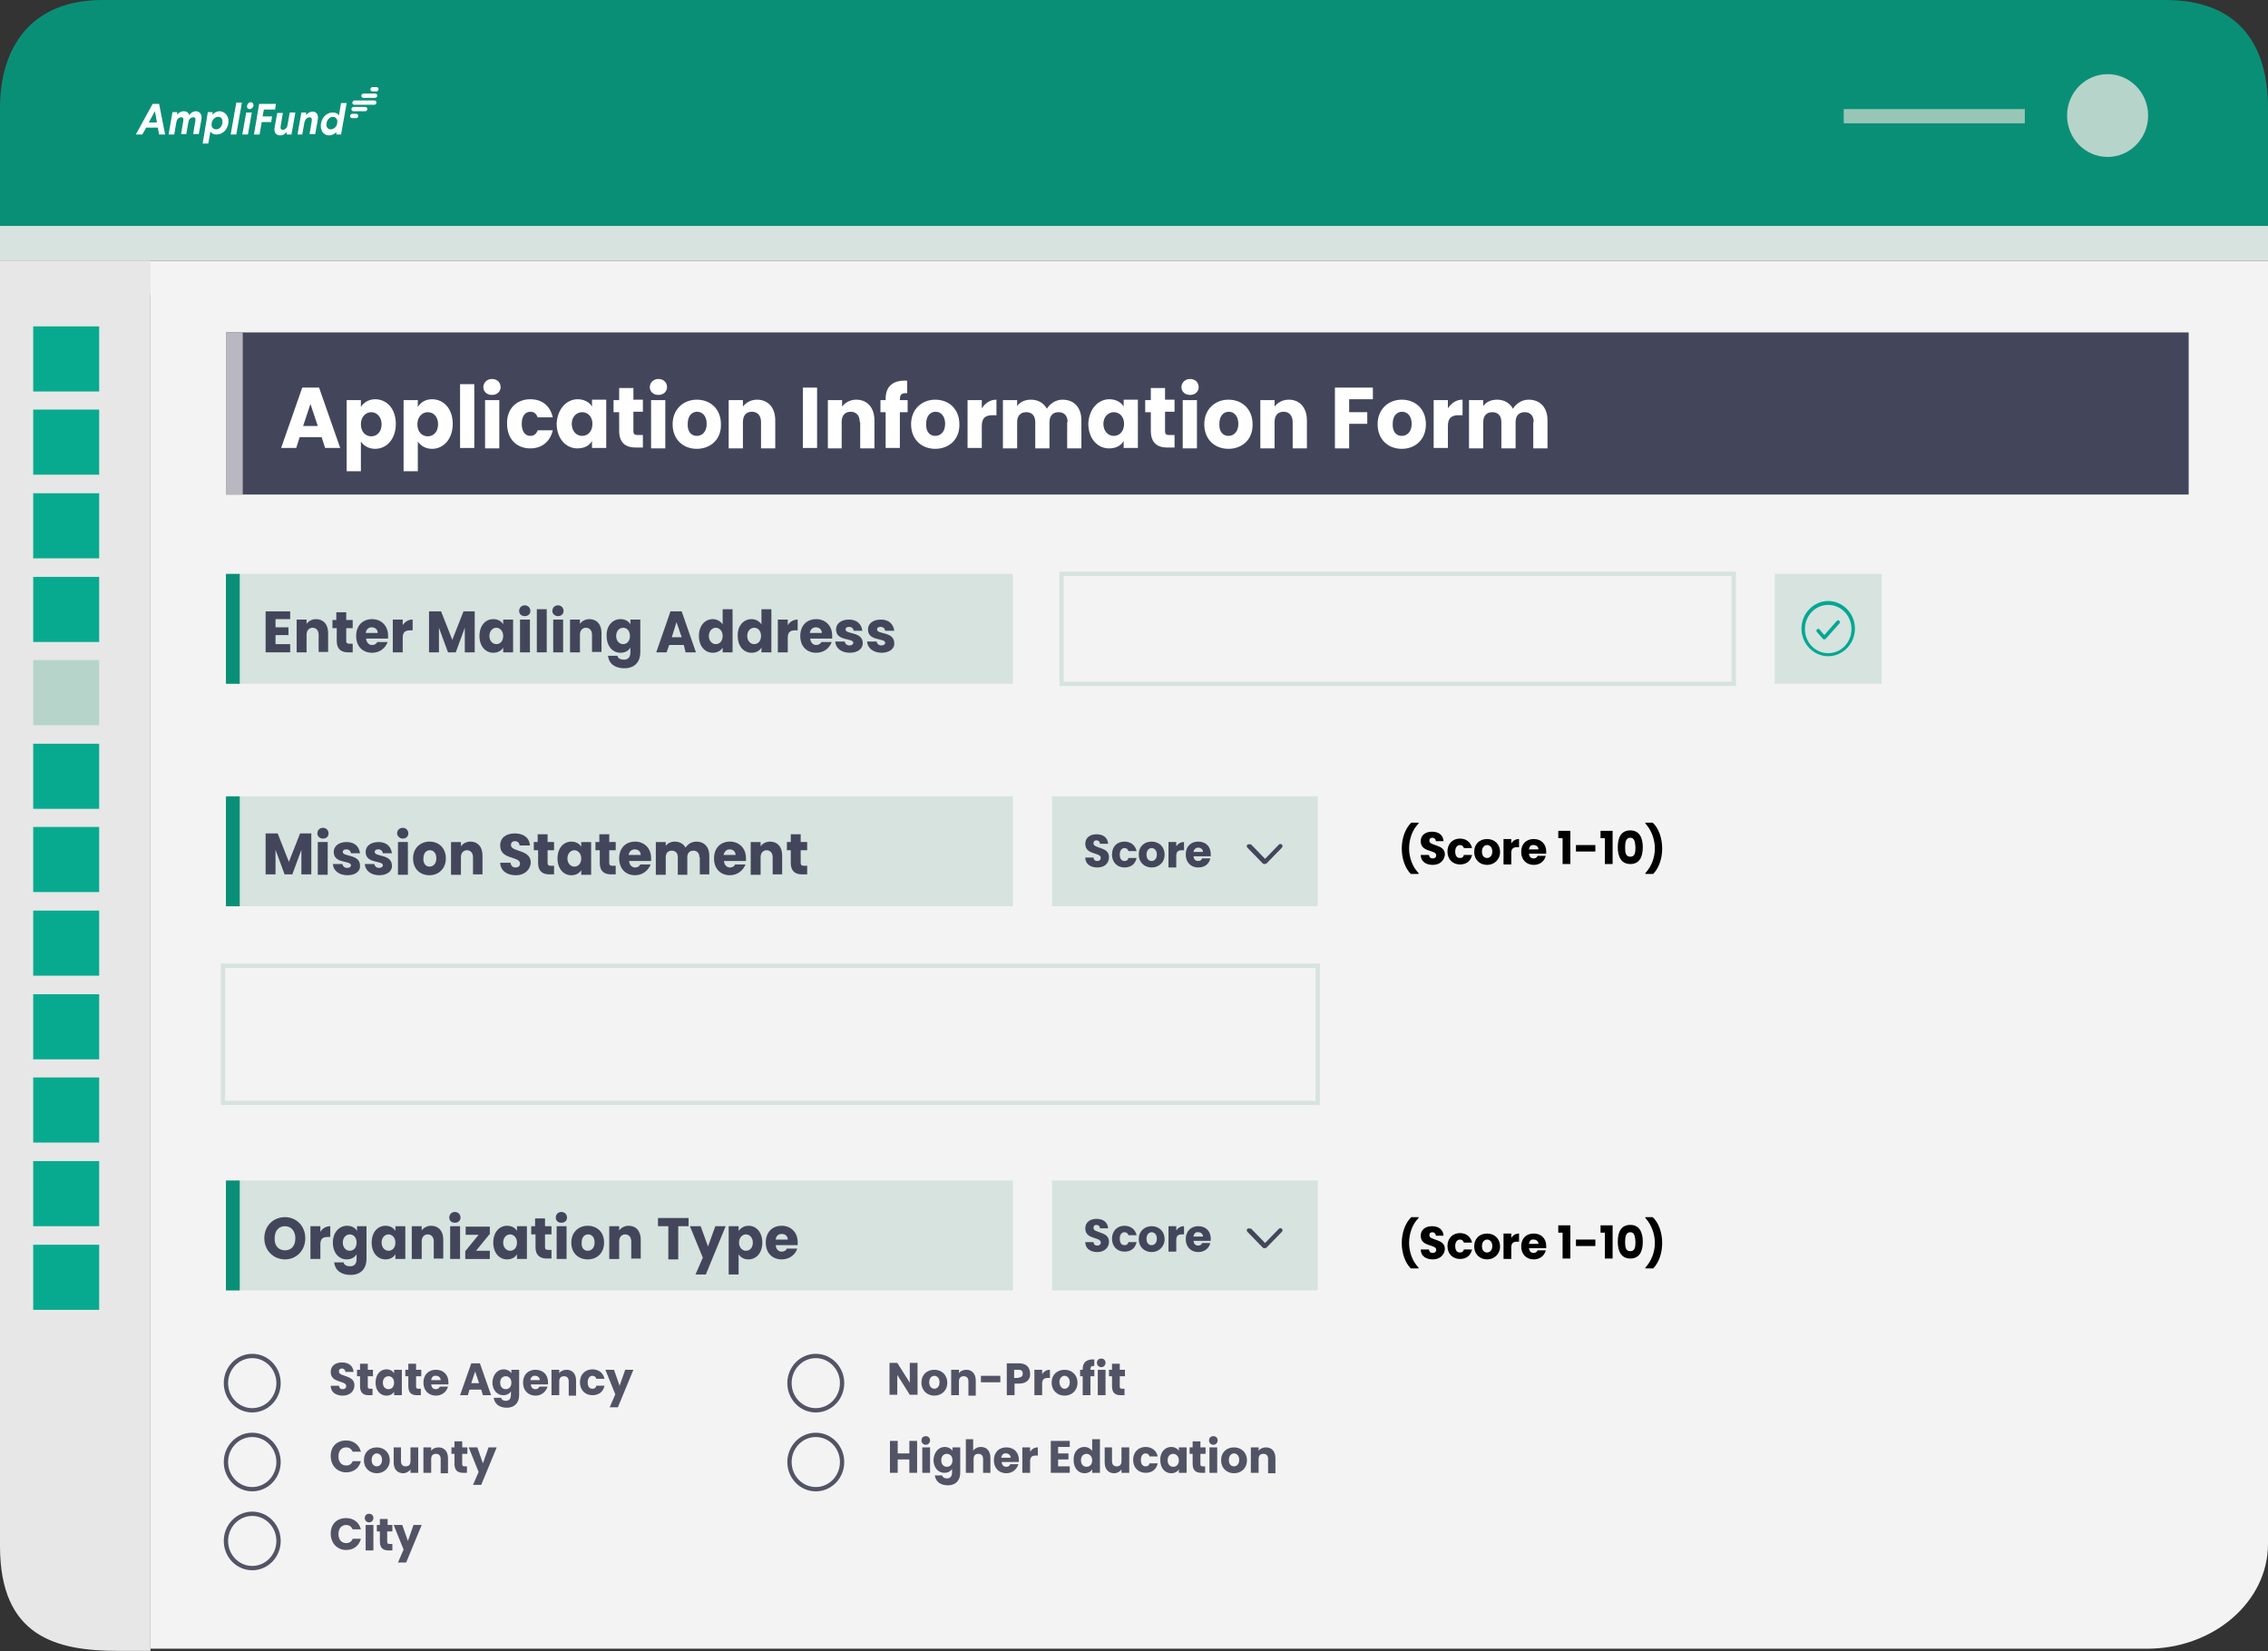 <?xml version="1.0" encoding="utf-8"?>
<!-- Generator: Adobe Illustrator 27.6.1, SVG Export Plug-In . SVG Version: 6.00 Build 0)  -->
<svg version="1.1" id="Layer_2_00000160192168550017611870000008494696550413875385_"
	 xmlns="http://www.w3.org/2000/svg" xmlns:xlink="http://www.w3.org/1999/xlink" x="0px" y="0px" width="526px" height="383px"
	 viewBox="0 0 526 383" style="enable-background:new 0 0 526 383;" xml:space="preserve">
<rect x="0" y="0" width="526" height="383" fill="#333333" stroke="none"/>
<style type="text/css">
	.st0{fill:#0A8F77;}
	.st1{fill:#FFFFFF;}
	.st2{fill:#B6D4CA;}
	.st3{fill:#97C6B7;}
	.st4{fill:#D6E3DE;}
	.st5{fill:#F3F3F3;}
	.st6{fill:#E7E7E7;}
	.st7{fill:#08AA8F;}
	.st8{fill:#43465B;}
	.st9{enable-background:new    ;}
	.st10{fill:#B9B7BF;}
	.st11{fill:none;stroke:#D6E3DE;stroke-miterlimit:10;}
	.st12{fill-rule:evenodd;clip-rule:evenodd;fill:#00A793;}
	.st13{fill:#525466;}
	.st14{fill:none;stroke:#525466;stroke-miterlimit:10;}
</style>
<g id="Layer_1-2">
	<g>
		<g>
			<path class="st0" d="M526,25c0-15.2-7.3-25-23.8-25H23.8C7,0,0,11.2,0,25v27.4h526V25z"/>
			<g id="Logo_-_White">
				<g>
					<g>
						<path class="st1" d="M38.3,31.2h-1.4l-0.3-1.6h-2.7L33,31.2h-1.5l3.9-7.1h1.5L38.3,31.2z M35.7,26.2l-1.2,2.2h1.9l-0.4-2.2
							l-0.1-0.4C35.9,25.8,35.7,26.2,35.7,26.2z"/>
						<path class="st1" d="M46.7,27.8l-0.6,3.3h-1.3l0.5-3c0.1-0.6,0-0.9-0.5-0.9s-1,0.4-1.1,1.1l-0.5,2.8H42l0.5-3
							c0.1-0.6,0-0.9-0.5-0.9c-0.5,0-1,0.4-1.1,1.2l-0.5,2.8h-1.3L40,26h1.1l0,0.6c0.3-0.4,0.8-0.8,1.5-0.8s1.1,0.3,1.3,0.9
							c0.3-0.5,0.9-0.9,1.6-0.9C46.5,25.9,46.9,26.7,46.7,27.8L46.7,27.8z"/>
						<path class="st1" d="M53,28.1c0,1.6-1.1,3.1-2.8,3.1c-0.8,0-1.2-0.4-1.4-0.7l-0.5,2.8H47l1.2-7.3h1.1l0,0.6
							c0.3-0.4,0.9-0.8,1.7-0.8C52.2,25.9,53,26.9,53,28.1L53,28.1z M49.1,28.5l0,0.1c-0.2,0.9,0.4,1.4,1,1.4c0.9,0,1.5-0.8,1.5-1.8
							c0-0.7-0.4-1.1-1-1.1C50,27.1,49.3,27.6,49.1,28.5L49.1,28.5z"/>
						<path class="st1" d="M54.8,31.2h-1.3l1.3-7.4h1.3L54.8,31.2z"/>
						<path class="st1" d="M57.5,31.2h-1.3l0.9-5.1h1.3L57.5,31.2z M58.8,24.5c-0.1,0.5-0.5,0.8-0.9,0.8s-0.7-0.3-0.6-0.8
							c0.1-0.5,0.5-0.8,0.9-0.8S58.8,24.1,58.8,24.5z"/>
						<path class="st1" d="M63.8,25.4h-2.6L60.9,27h2.2l-0.2,1.3h-2.2l-0.5,2.9h-1.3l1.2-7.1H64L63.8,25.4L63.8,25.4z"/>
						<path class="st1" d="M67.6,31.2h-1.1l0-0.6c-0.3,0.4-0.8,0.8-1.5,0.8c-1.1,0-1.5-0.8-1.3-1.9l0.6-3.3h1.3l-0.5,3
							c-0.1,0.6,0,0.9,0.5,0.9s1-0.4,1.1-1.2l0.5-2.8h1.3L67.6,31.2L67.6,31.2z"/>
						<path class="st1" d="M73.7,27.8l-0.6,3.3h-1.3l0.5-3c0.1-0.6-0.1-0.9-0.5-0.9c-0.5,0-1,0.4-1.2,1.2l-0.5,2.8H69l0.9-5.1H71
							l0,0.6c0.3-0.4,0.8-0.8,1.5-0.8C73.5,25.9,73.9,26.7,73.7,27.8L73.7,27.8z"/>
						<path class="st1" d="M79.1,31.2H78l0-0.6c-0.3,0.4-0.9,0.8-1.7,0.8c-1.2,0-1.9-1-1.9-2.2c0-1.6,1.1-3.1,2.8-3.1
							c0.8,0,1.2,0.3,1.4,0.7l0.5-2.9h1.3L79.1,31.2L79.1,31.2z M75.7,28.9c0,0.7,0.4,1.1,1,1.1c0.6,0,1.4-0.5,1.5-1.4l0-0.1
							c0.2-0.9-0.4-1.4-1-1.4C76.4,27.1,75.7,27.9,75.7,28.9L75.7,28.9z"/>
					</g>
					<g>
						<path class="st1" d="M82.2,23.3h4.6c0.3,0,0.5,0.2,0.5,0.5v0c0,0.3-0.2,0.5-0.5,0.5h-4.6c-0.3,0-0.5-0.2-0.5-0.5v0
							C81.8,23.5,82,23.3,82.2,23.3z"/>
						<path class="st1" d="M87,21.7h-2.7c-0.2,0-0.5,0.2-0.5,0.5l0,0c0,0.3,0.2,0.5,0.5,0.5H87c0.2,0,0.5-0.2,0.5-0.5l0,0
							C87.5,21.9,87.3,21.7,87,21.7z"/>
						<path class="st1" d="M87.3,20.2h-0.9c-0.2,0-0.5,0.2-0.5,0.5s0.2,0.5,0.5,0.5h0.9c0.2,0,0.5-0.2,0.5-0.5S87.6,20.2,87.3,20.2z
							"/>
						<path class="st1" d="M84.7,24.8H82c-0.2,0-0.5,0.2-0.5,0.5s0.2,0.5,0.5,0.5h2.7c0.2,0,0.5-0.2,0.5-0.5S85,24.8,84.7,24.8z"/>
						<path class="st1" d="M82.6,26.4h-0.9c-0.2,0-0.5,0.2-0.5,0.5s0.2,0.5,0.5,0.5h0.9c0.2,0,0.5-0.2,0.5-0.5S82.9,26.4,82.6,26.4z
							"/>
					</g>
				</g>
			</g>
			<g>
				<ellipse class="st2" cx="488.8" cy="26.8" rx="9.4" ry="9.6"/>
				<rect x="427.6" y="25.3" class="st3" width="42" height="3.3"/>
			</g>
		</g>
		<rect y="52.4" class="st4" width="526" height="8.1"/>
		<g>
			<path class="st5" d="M0,60.5v7.7h34.9v314.2h463c15.5,0,28.1-10.9,28.1-24.3V60.5H0z"/>
			<path class="st6" d="M0,60.5v298.1c0,21,13,24.3,27.4,24.3h7.5V60.5H0z"/>
		</g>
		<g>
			<rect x="7.7" y="75.7" class="st7" width="15.3" height="15.1"/>
			<rect x="7.7" y="95" class="st7" width="15.3" height="15.1"/>
			<rect x="7.7" y="114.4" class="st7" width="15.3" height="15.1"/>
			<rect x="7.7" y="133.8" class="st7" width="15.3" height="15.1"/>
			<rect x="7.7" y="153.1" class="st2" width="15.3" height="15.1"/>
			<rect x="7.7" y="172.5" class="st7" width="15.3" height="15.1"/>
			<rect x="7.7" y="191.8" class="st7" width="15.3" height="15.1"/>
			<rect x="7.7" y="211.2" class="st7" width="15.3" height="15.1"/>
			<rect x="7.7" y="230.6" class="st7" width="15.3" height="15.1"/>
			<rect x="7.7" y="249.9" class="st7" width="15.3" height="15.1"/>
			<rect x="7.7" y="269.3" class="st7" width="15.3" height="15.1"/>
			<rect x="7.7" y="288.7" class="st7" width="15.3" height="15.1"/>
		</g>
		<g>
			<rect x="52.4" y="77.1" class="st8" width="455.2" height="37.6"/>
			<g class="st9">
				<path class="st1" d="M74.6,101.4h-5.1l-0.8,2.5h-3.5l4.9-14H74l4.9,14h-3.5L74.6,101.4z M72,93.7l-1.7,5.1h3.4L72,93.7z"/>
				<path class="st1" d="M87,92.6c2.7,0,4.8,2.2,4.8,5.7c0,3.5-2.1,5.8-4.8,5.8c-1.6,0-2.7-0.8-3.3-1.7v6.9h-3.3V92.8h3.3v1.6
					C84.3,93.4,85.5,92.6,87,92.6z M86.1,95.6c-1.2,0-2.4,1-2.4,2.8c0,1.8,1.1,2.8,2.4,2.8c1.3,0,2.4-1,2.4-2.8S87.3,95.6,86.1,95.6
					z"/>
				<path class="st1" d="M100.2,92.6c2.7,0,4.8,2.2,4.8,5.7c0,3.5-2.1,5.8-4.8,5.8c-1.6,0-2.7-0.8-3.3-1.7v6.9h-3.3V92.8h3.3v1.6
					C97.5,93.4,98.6,92.6,100.2,92.6z M99.2,95.6c-1.2,0-2.4,1-2.4,2.8c0,1.8,1.1,2.8,2.4,2.8c1.3,0,2.4-1,2.4-2.8
					S100.5,95.6,99.2,95.6z"/>
				<path class="st1" d="M106.7,89.1h3.3v14.8h-3.3V89.1z"/>
				<path class="st1" d="M112.1,89.8c0-1,0.8-1.9,2-1.9c1.2,0,2,0.8,2,1.9c0,1-0.8,1.8-2,1.8C112.9,91.6,112.1,90.8,112.1,89.8z
					 M112.5,92.8h3.3v11.2h-3.3V92.8z"/>
				<path class="st1" d="M123,92.6c2.7,0,4.6,1.5,5.2,4.2h-3.5c-0.3-0.8-0.8-1.3-1.7-1.3c-1.2,0-2,1-2,2.8s0.8,2.8,2,2.8
					c0.9,0,1.4-0.5,1.7-1.3h3.5c-0.6,2.6-2.5,4.2-5.2,4.2c-3.2,0-5.4-2.2-5.4-5.7C117.5,94.8,119.8,92.6,123,92.6z"/>
				<path class="st1" d="M134,92.6c1.6,0,2.8,0.8,3.3,1.7v-1.6h3.3v11.2h-3.3v-1.6c-0.6,1-1.7,1.7-3.4,1.7c-2.6,0-4.8-2.2-4.8-5.8
					C129.3,94.8,131.4,92.6,134,92.6z M135,95.6c-1.2,0-2.4,1-2.4,2.7s1.1,2.8,2.4,2.8c1.3,0,2.4-1,2.4-2.8
					C137.4,96.6,136.3,95.6,135,95.6z"/>
				<path class="st1" d="M143.6,95.6h-1.3v-2.8h1.3V90h3.3v2.7h2.2v2.8h-2.2v4.5c0,0.7,0.3,0.9,1,0.9h1.2v2.9h-1.7
					c-2.2,0-3.8-1-3.8-3.9V95.6z"/>
				<path class="st1" d="M150.7,89.8c0-1,0.8-1.9,2-1.9c1.2,0,2,0.8,2,1.9c0,1-0.8,1.8-2,1.8C151.5,91.6,150.7,90.8,150.7,89.8z
					 M151,92.8h3.3v11.2H151V92.8z"/>
				<path class="st1" d="M161.6,104.1c-3.2,0-5.6-2.2-5.6-5.7c0-3.5,2.5-5.7,5.6-5.7c3.2,0,5.6,2.2,5.6,5.7
					C167.3,101.9,164.8,104.1,161.6,104.1z M161.6,101.1c1.2,0,2.3-0.9,2.3-2.8c0-1.9-1.1-2.8-2.2-2.8c-1.2,0-2.2,0.9-2.2,2.8
					C159.4,100.2,160.4,101.1,161.6,101.1z"/>
				<path class="st1" d="M176.5,97.9c0-1.5-0.8-2.4-2.1-2.4c-1.3,0-2.1,0.8-2.1,2.4v6.1H169V92.8h3.3v1.5c0.7-0.9,1.8-1.6,3.3-1.6
					c2.5,0,4.2,1.8,4.2,4.8v6.5h-3.3V97.9z"/>
				<path class="st1" d="M186.2,89.9h3.3v14h-3.3V89.9z"/>
				<path class="st1" d="M199.4,97.9c0-1.5-0.8-2.4-2.1-2.4c-1.3,0-2.1,0.8-2.1,2.4v6.1H192V92.8h3.3v1.5c0.7-0.9,1.8-1.6,3.3-1.6
					c2.5,0,4.2,1.8,4.2,4.8v6.5h-3.3V97.9z"/>
				<path class="st1" d="M205.4,95.6h-1.2v-2.8h1.2v-0.3c0-2.9,1.7-4.4,5-4.2v2.9c-1.3-0.1-1.7,0.3-1.7,1.5v0.1h1.8v2.8h-1.8v8.3
					h-3.3V95.6z"/>
				<path class="st1" d="M216.9,104.1c-3.2,0-5.6-2.2-5.6-5.7c0-3.5,2.5-5.7,5.6-5.7c3.2,0,5.6,2.2,5.6,5.7
					C222.6,101.9,220.1,104.1,216.9,104.1z M216.9,101.1c1.2,0,2.3-0.9,2.3-2.8c0-1.9-1.1-2.8-2.2-2.8c-1.2,0-2.2,0.9-2.2,2.8
					C214.7,100.2,215.7,101.1,216.9,101.1z"/>
				<path class="st1" d="M227.7,103.9h-3.3V92.8h3.3v1.9c0.8-1.2,1.9-2,3.4-2v3.6h-0.9c-1.6,0-2.5,0.6-2.5,2.5V103.9z"/>
				<path class="st1" d="M247.6,97.9c0-1.5-0.8-2.3-2.1-2.3c-1.3,0-2.1,0.8-2.1,2.3v6.1h-3.3v-6.1c0-1.5-0.8-2.3-2.1-2.3
					c-1.3,0-2.1,0.8-2.1,2.3v6.1h-3.3V92.8h3.3v1.4c0.6-0.9,1.7-1.5,3.2-1.5c1.6,0,2.9,0.7,3.7,2.1c0.7-1.2,2.1-2.1,3.6-2.1
					c2.7,0,4.4,1.8,4.4,4.8v6.5h-3.3V97.9z"/>
				<path class="st1" d="M257.3,92.6c1.6,0,2.8,0.8,3.3,1.7v-1.6h3.3v11.2h-3.3v-1.6c-0.6,1-1.7,1.7-3.4,1.7c-2.6,0-4.8-2.2-4.8-5.8
					C252.6,94.8,254.7,92.6,257.3,92.6z M258.3,95.6c-1.2,0-2.4,1-2.4,2.7s1.1,2.8,2.4,2.8c1.3,0,2.4-1,2.4-2.8
					C260.7,96.6,259.6,95.6,258.3,95.6z"/>
				<path class="st1" d="M266.9,95.6h-1.3v-2.8h1.3V90h3.3v2.7h2.2v2.8h-2.2v4.5c0,0.7,0.3,0.9,1,0.9h1.2v2.9h-1.7
					c-2.2,0-3.8-1-3.8-3.9V95.6z"/>
				<path class="st1" d="M274,89.8c0-1,0.8-1.9,2-1.9c1.2,0,2,0.8,2,1.9c0,1-0.8,1.8-2,1.8C274.8,91.6,274,90.8,274,89.8z
					 M274.3,92.8h3.3v11.2h-3.3V92.8z"/>
				<path class="st1" d="M284.9,104.1c-3.2,0-5.6-2.2-5.6-5.7c0-3.5,2.5-5.7,5.6-5.7c3.2,0,5.6,2.2,5.6,5.7
					C290.6,101.9,288.1,104.1,284.9,104.1z M284.9,101.1c1.2,0,2.3-0.9,2.3-2.8c0-1.9-1.1-2.8-2.2-2.8c-1.2,0-2.2,0.9-2.2,2.8
					C282.7,100.2,283.7,101.1,284.9,101.1z"/>
				<path class="st1" d="M299.8,97.9c0-1.5-0.8-2.4-2.1-2.4s-2.1,0.8-2.1,2.4v6.1h-3.3V92.8h3.3v1.5c0.7-0.9,1.8-1.6,3.3-1.6
					c2.5,0,4.2,1.8,4.2,4.8v6.5h-3.3V97.9z"/>
				<path class="st1" d="M309.5,89.9h8.9v2.7h-5.5v3h4.2v2.7h-4.2v5.7h-3.3V89.9z"/>
				<path class="st1" d="M325.1,104.1c-3.2,0-5.6-2.2-5.6-5.7c0-3.5,2.5-5.7,5.6-5.7c3.2,0,5.6,2.2,5.6,5.7
					C330.7,101.9,328.3,104.1,325.1,104.1z M325.1,101.1c1.2,0,2.3-0.9,2.3-2.8c0-1.9-1.1-2.8-2.2-2.8c-1.2,0-2.2,0.9-2.2,2.8
					C322.9,100.2,323.9,101.1,325.1,101.1z"/>
				<path class="st1" d="M335.8,103.9h-3.3V92.8h3.3v1.9c0.8-1.2,1.9-2,3.4-2v3.6h-0.9c-1.6,0-2.5,0.6-2.5,2.5V103.9z"/>
				<path class="st1" d="M355.7,97.9c0-1.5-0.8-2.3-2.1-2.3s-2.1,0.8-2.1,2.3v6.1h-3.3v-6.1c0-1.5-0.8-2.3-2.1-2.3s-2.1,0.8-2.1,2.3
					v6.1h-3.3V92.8h3.3v1.4c0.6-0.9,1.7-1.5,3.2-1.5c1.6,0,2.9,0.7,3.7,2.1c0.7-1.2,2.1-2.1,3.6-2.1c2.7,0,4.4,1.8,4.4,4.8v6.5h-3.3
					V97.9z"/>
			</g>
			<rect x="52.4" y="77.1" class="st10" width="3.9" height="37.6"/>
		</g>
		<rect x="55" y="133.1" class="st4" width="179.9" height="25.5"/>
		<rect x="246.2" y="133.1" class="st11" width="155.9" height="25.5"/>
		<rect x="51.7" y="224" class="st11" width="253.9" height="31.8"/>
		<rect x="411.6" y="133.1" class="st4" width="24.8" height="25.5"/>
		<g class="st9">
			<path class="st8" d="M67.3,143.6h-3.4v1.9h3v1.8h-3v2.1h3.4v1.9h-5.7v-9.5h5.7V143.6z"/>
			<path class="st8" d="M73.9,147.2c0-1-0.6-1.6-1.4-1.6s-1.4,0.6-1.4,1.6v4.1h-2.3v-7.6h2.3v1c0.4-0.6,1.2-1.1,2.2-1.1
				c1.7,0,2.8,1.2,2.8,3.2v4.4h-2.2V147.2z"/>
			<path class="st8" d="M78,145.7h-0.9v-1.9H78v-1.8h2.3v1.8h1.5v1.9h-1.5v3c0,0.4,0.2,0.6,0.7,0.6h0.8v2h-1.1
				c-1.5,0-2.6-0.7-2.6-2.6V145.7z"/>
			<path class="st8" d="M86.3,151.4c-2.2,0-3.7-1.5-3.7-3.9s1.5-3.9,3.7-3.9c2.1,0,3.7,1.5,3.7,3.8c0,0.2,0,0.4,0,0.7h-5.1
				c0.1,1,0.7,1.5,1.4,1.5c0.6,0,1-0.3,1.2-0.7h2.4C89.4,150.3,88.1,151.4,86.3,151.4z M84.8,146.8h2.8c0-0.8-0.6-1.3-1.4-1.3
				C85.5,145.5,85,145.9,84.8,146.8z"/>
			<path class="st8" d="M93.4,151.3h-2.3v-7.6h2.3v1.3c0.5-0.8,1.3-1.3,2.3-1.3v2.5h-0.6c-1.1,0-1.7,0.4-1.7,1.7V151.3z"/>
			<path class="st8" d="M99.6,141.8h2.7l2.6,6.6l2.6-6.6h2.6v9.5h-2.3v-5.7l-2.1,5.7h-1.8l-2.1-5.7v5.7h-2.3V141.8z"/>
			<path class="st8" d="M114.4,143.6c1.1,0,1.9,0.5,2.3,1.2v-1.1h2.3v7.6h-2.3v-1.1c-0.4,0.7-1.2,1.2-2.3,1.2
				c-1.8,0-3.2-1.5-3.2-3.9C111.2,145.1,112.6,143.6,114.4,143.6z M115.1,145.6c-0.8,0-1.6,0.7-1.6,1.9c0,1.2,0.8,1.9,1.6,1.9
				c0.9,0,1.6-0.7,1.6-1.9S115.9,145.6,115.1,145.6z"/>
			<path class="st8" d="M120.4,141.7c0-0.7,0.5-1.3,1.3-1.3c0.8,0,1.3,0.6,1.3,1.3c0,0.7-0.5,1.2-1.3,1.2
				C120.9,142.9,120.4,142.4,120.4,141.7z M120.6,143.7h2.3v7.6h-2.3V143.7z"/>
			<path class="st8" d="M124.5,141.3h2.3v10h-2.3V141.3z"/>
			<path class="st8" d="M128.1,141.7c0-0.7,0.5-1.3,1.3-1.3c0.8,0,1.3,0.6,1.3,1.3c0,0.7-0.5,1.2-1.3,1.2
				C128.7,142.9,128.1,142.4,128.1,141.7z M128.3,143.7h2.3v7.6h-2.3V143.7z"/>
			<path class="st8" d="M137.3,147.2c0-1-0.6-1.6-1.4-1.6s-1.4,0.6-1.4,1.6v4.1h-2.3v-7.6h2.3v1c0.4-0.6,1.2-1.1,2.2-1.1
				c1.7,0,2.8,1.2,2.8,3.2v4.4h-2.2V147.2z"/>
			<path class="st8" d="M143.9,143.6c1.1,0,1.9,0.5,2.3,1.2v-1.1h2.3v7.6c0,2-1.1,3.7-3.7,3.7c-2.2,0-3.6-1.1-3.8-2.9h2.2
				c0.1,0.6,0.7,0.9,1.5,0.9c0.9,0,1.5-0.5,1.5-1.7v-1.1c-0.4,0.7-1.2,1.2-2.3,1.2c-1.8,0-3.2-1.5-3.2-3.9
				C140.6,145.1,142.1,143.6,143.9,143.6z M144.5,145.6c-0.8,0-1.6,0.7-1.6,1.9c0,1.2,0.8,1.9,1.6,1.9c0.9,0,1.6-0.7,1.6-1.9
				S145.4,145.6,144.5,145.6z"/>
			<path class="st8" d="M158.6,149.6h-3.4l-0.6,1.7h-2.4l3.3-9.5h2.6l3.3,9.5h-2.4L158.6,149.6z M156.9,144.3l-1.1,3.5h2.3
				L156.9,144.3z"/>
			<path class="st8" d="M165.3,143.6c1,0,1.8,0.5,2.3,1.2v-3.5h2.3v10h-2.3v-1.1c-0.4,0.7-1.2,1.2-2.3,1.2c-1.8,0-3.2-1.5-3.2-3.9
				C162.1,145.1,163.5,143.6,165.3,143.6z M166,145.6c-0.8,0-1.6,0.7-1.6,1.9c0,1.2,0.8,1.9,1.6,1.9c0.9,0,1.6-0.7,1.6-1.9
				S166.8,145.6,166,145.6z"/>
			<path class="st8" d="M174.3,143.6c1,0,1.8,0.5,2.3,1.2v-3.5h2.3v10h-2.3v-1.1c-0.4,0.7-1.2,1.2-2.3,1.2c-1.8,0-3.2-1.5-3.2-3.9
				C171,145.1,172.5,143.6,174.3,143.6z M174.9,145.6c-0.8,0-1.6,0.7-1.6,1.9c0,1.2,0.8,1.9,1.6,1.9c0.9,0,1.6-0.7,1.6-1.9
				S175.8,145.6,174.9,145.6z"/>
			<path class="st8" d="M182.7,151.3h-2.3v-7.6h2.3v1.3c0.5-0.8,1.3-1.3,2.3-1.3v2.5h-0.6c-1.1,0-1.7,0.4-1.7,1.7V151.3z"/>
			<path class="st8" d="M189.3,151.4c-2.2,0-3.7-1.5-3.7-3.9s1.5-3.9,3.7-3.9c2.1,0,3.7,1.5,3.7,3.8c0,0.2,0,0.4,0,0.7h-5.1
				c0.1,1,0.7,1.5,1.4,1.5c0.6,0,1-0.3,1.2-0.7h2.4C192.4,150.3,191.1,151.4,189.3,151.4z M187.8,146.8h2.8c0-0.8-0.6-1.3-1.4-1.3
				C188.5,145.5,188,145.9,187.8,146.8z"/>
			<path class="st8" d="M197.1,151.4c-2,0-3.3-1.1-3.4-2.6h2.2c0.1,0.5,0.5,0.9,1.1,0.9c0.6,0,0.9-0.3,0.9-0.6c0-1.2-4-0.3-4-3.1
				c0-1.3,1.1-2.3,3-2.3c1.9,0,2.9,1.1,3.1,2.6H198c-0.1-0.5-0.4-0.9-1.1-0.9c-0.5,0-0.8,0.2-0.8,0.6c0,1.2,4,0.4,4,3.2
				C200.1,150.4,199,151.4,197.1,151.4z"/>
			<path class="st8" d="M204.5,151.4c-2,0-3.3-1.1-3.4-2.6h2.2c0.1,0.5,0.5,0.9,1.1,0.9c0.6,0,0.9-0.3,0.9-0.6c0-1.2-4-0.3-4-3.1
				c0-1.3,1.1-2.3,3-2.3c1.9,0,2.9,1.1,3.1,2.6h-2.1c-0.1-0.5-0.4-0.9-1.1-0.9c-0.5,0-0.8,0.2-0.8,0.6c0,1.2,4,0.4,4,3.2
				C207.5,150.4,206.3,151.4,204.5,151.4z"/>
		</g>
		<rect x="52.4" y="133.1" class="st0" width="3.2" height="25.5"/>
		<rect x="55" y="184.7" class="st4" width="179.9" height="25.5"/>
		<rect x="244" y="184.7" class="st4" width="61.6" height="25.5"/>
		<g class="st9">
			<path class="st8" d="M61.7,193.3h2.7l2.6,6.6l2.6-6.6h2.6v9.5h-2.3v-5.7l-2.1,5.7H66l-2.1-5.7v5.7h-2.3V193.3z"/>
			<path class="st8" d="M73.6,193.3c0-0.7,0.5-1.3,1.3-1.3c0.8,0,1.3,0.6,1.3,1.3c0,0.7-0.5,1.2-1.3,1.2
				C74.1,194.5,73.6,193.9,73.6,193.3z M73.8,195.3H76v7.6h-2.3V195.3z"/>
			<path class="st8" d="M80.6,203c-2,0-3.3-1.1-3.4-2.6h2.2c0.1,0.5,0.5,0.9,1.1,0.9c0.6,0,0.9-0.3,0.9-0.6c0-1.2-4-0.3-4-3.1
				c0-1.3,1.1-2.3,3-2.3c1.9,0,2.9,1.1,3.1,2.6h-2.1c-0.1-0.5-0.4-0.9-1.1-0.9c-0.5,0-0.8,0.2-0.8,0.6c0,1.2,4,0.4,4,3.2
				C83.6,202,82.5,203,80.6,203z"/>
			<path class="st8" d="M88,203c-2,0-3.3-1.1-3.4-2.6h2.2c0.1,0.5,0.5,0.9,1.1,0.9c0.6,0,0.9-0.3,0.9-0.6c0-1.2-4-0.3-4-3.1
				c0-1.3,1.1-2.3,3-2.3c1.9,0,2.9,1.1,3.1,2.6h-2.1c-0.1-0.5-0.4-0.9-1.1-0.9c-0.5,0-0.8,0.2-0.8,0.6c0,1.2,4,0.4,4,3.2
				C91,202,89.8,203,88,203z"/>
			<path class="st8" d="M92.1,193.3c0-0.7,0.5-1.3,1.3-1.3c0.8,0,1.3,0.6,1.3,1.3c0,0.7-0.5,1.2-1.3,1.2
				C92.7,194.5,92.1,193.9,92.1,193.3z M92.3,195.3h2.3v7.6h-2.3V195.3z"/>
			<path class="st8" d="M99.6,203c-2.2,0-3.8-1.5-3.8-3.9s1.7-3.9,3.8-3.9c2.2,0,3.8,1.5,3.8,3.9S101.7,203,99.6,203z M99.6,201
				c0.8,0,1.6-0.6,1.6-1.9c0-1.3-0.7-1.9-1.5-1.9c-0.8,0-1.5,0.6-1.5,1.9C98.1,200.3,98.8,201,99.6,201z"/>
			<path class="st8" d="M109.7,198.8c0-1-0.6-1.6-1.4-1.6s-1.4,0.6-1.4,1.6v4.1h-2.3v-7.6h2.3v1c0.4-0.6,1.2-1.1,2.2-1.1
				c1.7,0,2.8,1.2,2.8,3.2v4.4h-2.2V198.8z"/>
			<path class="st8" d="M119.6,203c-2,0-3.5-1-3.6-2.9h2.4c0.1,0.7,0.5,1.1,1.1,1.1c0.7,0,1.1-0.3,1.1-0.9c0-1.8-4.6-0.8-4.6-4.2
				c0-1.8,1.4-2.8,3.4-2.8c2,0,3.4,1,3.5,2.8h-2.4c0-0.6-0.5-1-1.1-1c-0.5,0-0.9,0.3-0.9,0.9c0,1.7,4.6,0.9,4.6,4.1
				C123,201.6,121.8,203,119.6,203z"/>
			<path class="st8" d="M124.7,197.2h-0.9v-1.9h0.9v-1.8h2.3v1.8h1.5v1.9H127v3c0,0.4,0.2,0.6,0.7,0.6h0.8v2h-1.1
				c-1.5,0-2.6-0.7-2.6-2.6V197.2z"/>
			<path class="st8" d="M132.5,195.2c1.1,0,1.9,0.5,2.3,1.2v-1.1h2.3v7.6h-2.3v-1.1c-0.4,0.7-1.2,1.2-2.3,1.2
				c-1.8,0-3.2-1.5-3.2-3.9S130.7,195.2,132.5,195.2z M133.2,197.2c-0.8,0-1.6,0.7-1.6,1.9c0,1.2,0.8,1.9,1.6,1.9
				c0.9,0,1.6-0.7,1.6-1.9C134.8,197.9,134,197.2,133.2,197.2z"/>
			<path class="st8" d="M139,197.2h-0.9v-1.9h0.9v-1.8h2.3v1.8h1.5v1.9h-1.5v3c0,0.4,0.2,0.6,0.7,0.6h0.8v2h-1.1
				c-1.5,0-2.6-0.7-2.6-2.6V197.2z"/>
			<path class="st8" d="M147.3,203c-2.2,0-3.7-1.5-3.7-3.9s1.5-3.9,3.7-3.9c2.1,0,3.7,1.5,3.7,3.8c0,0.2,0,0.4,0,0.7h-5.1
				c0.1,1,0.7,1.5,1.4,1.5c0.6,0,1-0.3,1.2-0.7h2.4C150.4,201.8,149.1,203,147.3,203z M145.8,198.3h2.8c0-0.8-0.6-1.3-1.4-1.3
				C146.5,197,145.9,197.5,145.8,198.3z"/>
			<path class="st8" d="M162.2,198.8c0-1-0.6-1.5-1.4-1.5s-1.4,0.5-1.4,1.5v4.1h-2.2v-4.1c0-1-0.6-1.5-1.4-1.5s-1.4,0.5-1.4,1.5v4.1
				h-2.3v-7.6h2.3v0.9c0.4-0.6,1.2-1,2.1-1c1.1,0,2,0.5,2.5,1.4c0.5-0.8,1.4-1.4,2.5-1.4c1.8,0,3,1.2,3,3.2v4.4h-2.2V198.8z"/>
			<path class="st8" d="M169.3,203c-2.2,0-3.7-1.5-3.7-3.9s1.5-3.9,3.7-3.9c2.1,0,3.7,1.5,3.7,3.8c0,0.2,0,0.4,0,0.7h-5.1
				c0.1,1,0.7,1.5,1.4,1.5c0.6,0,1-0.3,1.2-0.7h2.4C172.4,201.8,171.1,203,169.3,203z M167.8,198.3h2.8c0-0.8-0.6-1.3-1.4-1.3
				C168.5,197,168,197.5,167.8,198.3z"/>
			<path class="st8" d="M179.2,198.8c0-1-0.6-1.6-1.4-1.6s-1.4,0.6-1.4,1.6v4.1h-2.3v-7.6h2.3v1c0.4-0.6,1.2-1.1,2.2-1.1
				c1.7,0,2.8,1.2,2.8,3.2v4.4h-2.2V198.8z"/>
			<path class="st8" d="M183.4,197.2h-0.9v-1.9h0.9v-1.8h2.3v1.8h1.5v1.9h-1.5v3c0,0.4,0.2,0.6,0.7,0.6h0.8v2H186
				c-1.5,0-2.6-0.7-2.6-2.6V197.2z"/>
		</g>
		<rect x="52.4" y="184.7" class="st0" width="3.2" height="25.5"/>
		<path class="st12" d="M424,139.4c-3.4,0-6.2,2.9-6.2,6.4s2.8,6.4,6.2,6.4s6.2-2.9,6.2-6.4S427.4,139.4,424,139.4L424,139.4z
			 M424,140.3c3,0,5.4,2.5,5.4,5.6s-2.4,5.6-5.4,5.6s-5.4-2.5-5.4-5.6S421,140.3,424,140.3z M426,144l-2.9,3.3l-1.1-1.3
			c-0.1-0.2-0.4-0.2-0.6,0c-0.2,0.2-0.2,0.4,0,0.6l1.4,1.6c0.1,0.1,0.2,0.1,0.3,0.1s0.2-0.1,0.3-0.1l3.2-3.6c0.2-0.2,0.1-0.4,0-0.6
			C426.4,143.8,426.2,143.8,426,144L426,144L426,144z"/>
		<g class="st9">
			<path class="st8" d="M254.5,201.2c-1.6,0-2.8-0.8-2.8-2.3h1.9c0.1,0.6,0.4,0.8,0.9,0.8c0.5,0,0.8-0.3,0.8-0.7
				c0-1.4-3.6-0.6-3.6-3.3c0-1.4,1.1-2.2,2.6-2.2c1.6,0,2.6,0.8,2.7,2.2h-1.9c0-0.5-0.4-0.8-0.8-0.8c-0.4,0-0.7,0.2-0.7,0.7
				c0,1.3,3.6,0.7,3.6,3.2C257.2,200.2,256.2,201.2,254.5,201.2z"/>
			<path class="st8" d="M260.8,195.2c1.4,0,2.5,0.8,2.8,2.2h-1.9c-0.1-0.4-0.4-0.7-0.9-0.7c-0.6,0-1.1,0.5-1.1,1.5
				c0,1,0.4,1.5,1.1,1.5c0.5,0,0.8-0.2,0.9-0.7h1.9c-0.3,1.4-1.3,2.2-2.8,2.2c-1.7,0-2.9-1.2-2.9-3
				C257.9,196.3,259.1,195.2,260.8,195.2z"/>
			<path class="st8" d="M267.1,201.2c-1.7,0-3-1.2-3-3c0-1.9,1.3-3,3-3c1.7,0,3,1.2,3,3C270.1,200.1,268.7,201.2,267.1,201.2z
				 M267.1,199.7c0.6,0,1.2-0.5,1.2-1.5c0-1-0.6-1.5-1.2-1.5c-0.6,0-1.2,0.5-1.2,1.5C265.9,199.2,266.4,199.7,267.1,199.7z"/>
			<path class="st8" d="M272.7,201.2H271v-5.9h1.8v1c0.4-0.6,1-1,1.8-1v1.9h-0.5c-0.8,0-1.3,0.3-1.3,1.3V201.2z"/>
			<path class="st8" d="M277.9,201.2c-1.7,0-2.9-1.2-2.9-3c0-1.9,1.2-3,2.9-3c1.7,0,2.9,1.1,2.9,2.9c0,0.2,0,0.3,0,0.5h-4
				c0.1,0.8,0.5,1.1,1.1,1.1c0.5,0,0.8-0.3,0.9-0.6h1.9C280.4,200.4,279.4,201.2,277.9,201.2z M276.8,197.6h2.2c0-0.6-0.5-1-1.1-1
				C277.3,196.6,276.9,197,276.8,197.6z"/>
		</g>
		<path class="st8" d="M289.7,195.8c-0.1,0-0.2,0.1-0.4,0.1c-0.2,0.2-0.2,0.5,0,0.7l3.6,3.7c0.1,0.1,0.2,0.1,0.4,0.1
			s0.2-0.1,0.4-0.1l3.6-3.7c0.2-0.2,0.2-0.5,0-0.7s-0.5-0.2-0.7,0l0,0l-3.2,3.3l-3.2-3.3C290,195.8,289.8,195.8,289.7,195.8
			L289.7,195.8L289.7,195.8z"/>
		<rect x="55" y="273.8" class="st4" width="179.9" height="25.5"/>
		<rect x="244" y="273.8" class="st4" width="61.6" height="25.5"/>
		<g class="st9">
			<path class="st8" d="M66.1,292.1c-2.6,0-4.8-2-4.8-4.9s2.1-4.9,4.8-4.9c2.6,0,4.7,2,4.7,4.9S68.7,292.1,66.1,292.1z M66.1,290
				c1.5,0,2.4-1.1,2.4-2.8c0-1.7-1-2.8-2.4-2.8c-1.5,0-2.4,1.1-2.4,2.8C63.6,288.9,64.6,290,66.1,290z"/>
			<path class="st8" d="M74.3,292H72v-7.6h2.3v1.3c0.5-0.8,1.3-1.3,2.3-1.3v2.5H76c-1.1,0-1.7,0.4-1.7,1.7V292z"/>
			<path class="st8" d="M80.5,284.3c1.1,0,1.9,0.5,2.3,1.2v-1.1H85v7.6c0,2-1.1,3.7-3.7,3.7c-2.2,0-3.6-1.1-3.8-2.9h2.2
				c0.1,0.6,0.7,0.9,1.5,0.9c0.9,0,1.5-0.5,1.5-1.7v-1.1c-0.4,0.7-1.2,1.2-2.3,1.2c-1.8,0-3.2-1.5-3.2-3.9
				C77.2,285.8,78.7,284.3,80.5,284.3z M81.1,286.3c-0.8,0-1.6,0.7-1.6,1.9s0.8,1.9,1.6,1.9c0.9,0,1.6-0.7,1.6-1.9
				S82,286.3,81.1,286.3z"/>
			<path class="st8" d="M89.4,284.3c1.1,0,1.9,0.5,2.3,1.2v-1.1h2.3v7.6h-2.3v-1.1c-0.4,0.7-1.2,1.2-2.3,1.2c-1.8,0-3.2-1.5-3.2-3.9
				C86.2,285.8,87.6,284.3,89.4,284.3z M90.1,286.3c-0.8,0-1.6,0.7-1.6,1.9s0.8,1.9,1.6,1.9c0.9,0,1.6-0.7,1.6-1.9
				S90.9,286.3,90.1,286.3z"/>
			<path class="st8" d="M100.6,287.9c0-1-0.6-1.6-1.4-1.6s-1.4,0.6-1.4,1.6v4.1h-2.3v-7.6h2.3v1c0.4-0.6,1.2-1.1,2.2-1.1
				c1.7,0,2.8,1.2,2.8,3.2v4.4h-2.2V287.9z"/>
			<path class="st8" d="M104.2,282.4c0-0.7,0.5-1.3,1.3-1.3c0.8,0,1.3,0.6,1.3,1.3c0,0.7-0.5,1.2-1.3,1.2
				C104.7,283.6,104.2,283.1,104.2,282.4z M104.4,284.4h2.3v7.6h-2.3V284.4z"/>
			<path class="st8" d="M113.5,286.3l-3.1,3.8h3.2v1.9h-5.7v-1.8l3.1-3.8h-3v-1.9h5.6V286.3z"/>
			<path class="st8" d="M117.6,284.3c1.1,0,1.9,0.5,2.3,1.2v-1.1h2.3v7.6h-2.3v-1.1c-0.4,0.7-1.2,1.2-2.3,1.2
				c-1.8,0-3.2-1.5-3.2-3.9C114.4,285.8,115.8,284.3,117.6,284.3z M118.3,286.3c-0.8,0-1.6,0.7-1.6,1.9s0.8,1.9,1.6,1.9
				c0.9,0,1.6-0.7,1.6-1.9S119.1,286.3,118.3,286.3z"/>
			<path class="st8" d="M124.1,286.3h-0.9v-1.9h0.9v-1.8h2.3v1.8h1.5v1.9h-1.5v3c0,0.4,0.2,0.6,0.7,0.6h0.8v2h-1.1
				c-1.5,0-2.6-0.7-2.6-2.6V286.3z"/>
			<path class="st8" d="M128.9,282.4c0-0.7,0.5-1.3,1.3-1.3c0.8,0,1.3,0.6,1.3,1.3c0,0.7-0.5,1.2-1.3,1.2
				C129.4,283.6,128.9,283.1,128.9,282.4z M129.1,284.4h2.3v7.6h-2.3V284.4z"/>
			<path class="st8" d="M136.3,292.1c-2.2,0-3.8-1.5-3.8-3.9s1.7-3.9,3.8-3.9c2.2,0,3.8,1.5,3.8,3.9S138.5,292.1,136.3,292.1z
				 M136.3,290.1c0.8,0,1.6-0.6,1.6-1.9c0-1.3-0.7-1.9-1.5-1.9c-0.8,0-1.5,0.6-1.5,1.9C134.8,289.5,135.5,290.1,136.3,290.1z"/>
			<path class="st8" d="M146.4,287.9c0-1-0.6-1.6-1.4-1.6s-1.4,0.6-1.4,1.6v4.1h-2.3v-7.6h2.3v1c0.4-0.6,1.2-1.1,2.2-1.1
				c1.7,0,2.8,1.2,2.8,3.2v4.4h-2.2V287.9z"/>
			<path class="st8" d="M152.5,282.5h7.2v1.9h-2.4v7.7H155v-7.7h-2.4V282.5z"/>
			<path class="st8" d="M165.9,284.4h2.4l-4.6,11.2h-2.4l1.7-3.9l-3-7.3h2.5l1.7,4.7L165.9,284.4z"/>
			<path class="st8" d="M173.6,284.3c1.8,0,3.2,1.5,3.2,3.9c0,2.4-1.4,3.9-3.2,3.9c-1.1,0-1.9-0.5-2.3-1.2v4.7h-2.3v-11.2h2.3v1.1
				C171.8,284.8,172.6,284.3,173.6,284.3z M173,286.3c-0.8,0-1.6,0.7-1.6,1.9s0.8,1.9,1.6,1.9c0.9,0,1.6-0.7,1.6-1.9
				S173.8,286.3,173,286.3z"/>
			<path class="st8" d="M181.3,292.1c-2.2,0-3.7-1.5-3.7-3.9s1.5-3.9,3.7-3.9c2.1,0,3.7,1.5,3.7,3.8c0,0.2,0,0.4,0,0.7h-5.1
				c0.1,1,0.7,1.5,1.4,1.5c0.6,0,1-0.3,1.2-0.7h2.4C184.5,290.9,183.2,292.1,181.3,292.1z M179.9,287.5h2.8c0-0.8-0.6-1.3-1.4-1.3
				C180.6,286.2,180,286.6,179.9,287.5z"/>
		</g>
		<rect x="52.4" y="273.8" class="st0" width="3.2" height="25.5"/>
		<g class="st9">
			<path class="st8" d="M254.5,290.4c-1.6,0-2.8-0.8-2.8-2.3h1.9c0.1,0.6,0.4,0.8,0.9,0.8c0.5,0,0.8-0.3,0.8-0.7
				c0-1.4-3.6-0.6-3.6-3.3c0-1.4,1.1-2.2,2.6-2.2c1.6,0,2.6,0.8,2.7,2.2h-1.9c0-0.5-0.4-0.8-0.8-0.8c-0.4,0-0.7,0.2-0.7,0.7
				c0,1.3,3.6,0.7,3.6,3.2C257.2,289.3,256.2,290.4,254.5,290.4z"/>
			<path class="st8" d="M260.8,284.3c1.4,0,2.5,0.8,2.8,2.2h-1.9c-0.1-0.4-0.4-0.7-0.9-0.7c-0.6,0-1.1,0.5-1.1,1.5s0.4,1.5,1.1,1.5
				c0.5,0,0.8-0.2,0.9-0.7h1.9c-0.3,1.4-1.3,2.2-2.8,2.2c-1.7,0-2.9-1.2-2.9-3C257.9,285.5,259.1,284.3,260.8,284.3z"/>
			<path class="st8" d="M267.1,290.4c-1.7,0-3-1.2-3-3s1.3-3,3-3c1.7,0,3,1.2,3,3S268.7,290.4,267.1,290.4z M267.1,288.8
				c0.6,0,1.2-0.5,1.2-1.5c0-1-0.6-1.5-1.2-1.5c-0.6,0-1.2,0.5-1.2,1.5C265.9,288.3,266.4,288.8,267.1,288.8z"/>
			<path class="st8" d="M272.7,290.3H271v-5.9h1.8v1c0.4-0.6,1-1,1.8-1v1.9h-0.5c-0.8,0-1.3,0.3-1.3,1.3V290.3z"/>
			<path class="st8" d="M277.9,290.4c-1.7,0-2.9-1.2-2.9-3s1.2-3,2.9-3c1.7,0,2.9,1.1,2.9,2.9c0,0.2,0,0.3,0,0.5h-4
				c0.1,0.8,0.5,1.1,1.1,1.1c0.5,0,0.8-0.3,0.9-0.6h1.9C280.4,289.5,279.4,290.4,277.9,290.4z M276.8,286.8h2.2c0-0.6-0.5-1-1.1-1
				C277.3,285.7,276.9,286.1,276.8,286.8z"/>
		</g>
		<path class="st8" d="M289.7,284.9c-0.1,0-0.2,0-0.4,0.1c-0.2,0.2-0.2,0.5,0,0.7l3.6,3.7c0.1,0.1,0.2,0.1,0.4,0.1s0.2,0,0.4-0.1
			l3.6-3.7c0.2-0.2,0.2-0.5,0-0.7s-0.5-0.2-0.7,0l0,0l-3.2,3.3l-3.2-3.3C290,285,289.8,284.9,289.7,284.9L289.7,284.9L289.7,284.9z"
			/>
		<g class="st9">
			<path class="st13" d="M79.5,323.7c-1.6,0-2.8-0.8-2.8-2.3h1.9c0.1,0.6,0.4,0.8,0.9,0.8c0.5,0,0.8-0.3,0.8-0.7
				c0-1.4-3.6-0.6-3.6-3.3c0-1.4,1.1-2.2,2.6-2.2c1.6,0,2.6,0.8,2.7,2.2h-1.9c0-0.5-0.4-0.8-0.8-0.8c-0.4,0-0.7,0.2-0.7,0.7
				c0,1.3,3.6,0.7,3.6,3.2C82.2,322.6,81.2,323.7,79.5,323.7z"/>
			<path class="st13" d="M83.5,319.2h-0.7v-1.5h0.7v-1.4h1.8v1.4h1.2v1.5h-1.2v2.4c0,0.3,0.1,0.5,0.5,0.5h0.6v1.5h-0.9
				c-1.2,0-2-0.5-2-2.1V319.2z"/>
			<path class="st13" d="M89.6,317.6c0.9,0,1.5,0.4,1.8,0.9v-0.8h1.8v5.9h-1.8v-0.8c-0.3,0.5-0.9,0.9-1.8,0.9c-1.4,0-2.5-1.2-2.5-3
				C87.1,318.8,88.2,317.6,89.6,317.6z M90.1,319.2c-0.7,0-1.3,0.5-1.3,1.5s0.6,1.5,1.3,1.5c0.7,0,1.3-0.5,1.3-1.5
				S90.8,319.2,90.1,319.2z"/>
			<path class="st13" d="M94.7,319.2H94v-1.5h0.7v-1.4h1.8v1.4h1.2v1.5h-1.2v2.4c0,0.3,0.1,0.5,0.5,0.5h0.6v1.5h-0.9
				c-1.2,0-2-0.5-2-2.1V319.2z"/>
			<path class="st13" d="M101.1,323.7c-1.7,0-2.9-1.2-2.9-3c0-1.9,1.2-3,2.9-3c1.7,0,2.9,1.1,2.9,2.9c0,0.2,0,0.3,0,0.5h-4
				c0.1,0.8,0.5,1.1,1.1,1.1c0.5,0,0.8-0.3,0.9-0.6h1.9C103.6,322.8,102.5,323.7,101.1,323.7z M100,320.1h2.2c0-0.6-0.5-1-1.1-1
				C100.5,319,100.1,319.4,100,320.1z"/>
			<path class="st13" d="M111.6,322.3h-2.7l-0.4,1.3h-1.8l2.6-7.4h2l2.6,7.4H112L111.6,322.3z M110.2,318.1l-0.9,2.7h1.8
				L110.2,318.1z"/>
			<path class="st13" d="M116.8,317.6c0.8,0,1.5,0.4,1.8,0.9v-0.8h1.8v5.9c0,1.6-0.9,2.9-2.9,2.9c-1.7,0-2.8-0.9-3-2.3h1.7
				c0.1,0.4,0.5,0.7,1.1,0.7c0.7,0,1.2-0.4,1.2-1.4v-0.8c-0.3,0.5-0.9,0.9-1.8,0.9c-1.4,0-2.5-1.2-2.5-3
				C114.3,318.8,115.4,317.6,116.8,317.6z M117.3,319.2c-0.7,0-1.3,0.5-1.3,1.5s0.6,1.5,1.3,1.5c0.7,0,1.3-0.5,1.3-1.5
				S118,319.2,117.3,319.2z"/>
			<path class="st13" d="M124.2,323.7c-1.7,0-2.9-1.2-2.9-3c0-1.9,1.2-3,2.9-3c1.7,0,2.9,1.1,2.9,2.9c0,0.2,0,0.3,0,0.5h-4
				c0.1,0.8,0.5,1.1,1.1,1.1c0.5,0,0.8-0.3,0.9-0.6h1.9C126.6,322.8,125.6,323.7,124.2,323.7z M123,320.1h2.2c0-0.6-0.5-1-1.1-1
				C123.6,319,123.1,319.4,123,320.1z"/>
			<path class="st13" d="M131.9,320.4c0-0.8-0.4-1.2-1.1-1.2s-1.1,0.4-1.1,1.2v3.2h-1.8v-5.9h1.8v0.8c0.3-0.5,1-0.8,1.7-0.8
				c1.3,0,2.2,0.9,2.2,2.5v3.5h-1.7V320.4z"/>
			<path class="st13" d="M137.4,317.6c1.4,0,2.5,0.8,2.8,2.2h-1.9c-0.1-0.4-0.4-0.7-0.9-0.7c-0.6,0-1.1,0.5-1.1,1.5
				c0,1,0.4,1.5,1.1,1.5c0.5,0,0.8-0.2,0.9-0.7h1.9c-0.3,1.4-1.3,2.2-2.8,2.2c-1.7,0-2.9-1.2-2.9-3
				C134.5,318.8,135.7,317.6,137.4,317.6z"/>
			<path class="st13" d="M145,317.7h1.9l-3.6,8.7h-1.9l1.3-3l-2.3-5.7h2l1.3,3.7L145,317.7z"/>
		</g>
		<g class="st9">
			<path class="st13" d="M80.3,334.1c1.7,0,3,1,3.4,2.6h-1.9c-0.3-0.6-0.8-1-1.5-1c-1.1,0-1.8,0.8-1.8,2.1s0.7,2.1,1.8,2.1
				c0.7,0,1.2-0.3,1.5-1h1.9c-0.4,1.6-1.7,2.6-3.4,2.6c-2.1,0-3.6-1.6-3.6-3.8S78.1,334.1,80.3,334.1z"/>
			<path class="st13" d="M87.4,341.7c-1.7,0-3-1.2-3-3c0-1.9,1.3-3,3-3c1.7,0,3,1.2,3,3C90.4,340.5,89,341.7,87.4,341.7z
				 M87.4,340.1c0.6,0,1.2-0.5,1.2-1.5c0-1-0.6-1.5-1.2-1.5c-0.6,0-1.2,0.5-1.2,1.5C86.2,339.6,86.7,340.1,87.4,340.1z"/>
			<path class="st13" d="M97,341.6h-1.8v-0.8c-0.3,0.5-1,0.9-1.7,0.9c-1.3,0-2.2-0.9-2.2-2.5v-3.5H93v3.2c0,0.8,0.4,1.2,1.1,1.2
				c0.7,0,1.1-0.4,1.1-1.2v-3.2H97V341.6z"/>
			<path class="st13" d="M102.2,338.4c0-0.8-0.4-1.2-1.1-1.2s-1.1,0.4-1.1,1.2v3.2h-1.8v-5.9h1.8v0.8c0.3-0.5,1-0.8,1.7-0.8
				c1.3,0,2.2,0.9,2.2,2.5v3.5h-1.7V338.4z"/>
			<path class="st13" d="M105.4,337.2h-0.7v-1.5h0.7v-1.4h1.8v1.4h1.2v1.5h-1.2v2.4c0,0.3,0.1,0.5,0.5,0.5h0.6v1.5h-0.9
				c-1.2,0-2-0.5-2-2.1V337.2z"/>
			<path class="st13" d="M113.3,335.7h1.9l-3.6,8.7h-1.9l1.3-3l-2.3-5.7h2l1.3,3.7L113.3,335.7z"/>
		</g>
		<g class="st9">
			<path class="st13" d="M212.8,316.1v7.4h-1.8l-2.9-4.6v4.6h-1.8v-7.4h1.8l2.9,4.6v-4.6H212.8z"/>
			<path class="st13" d="M216.7,323.7c-1.7,0-3-1.2-3-3c0-1.9,1.3-3,3-3c1.7,0,3,1.2,3,3C219.7,322.5,218.4,323.7,216.7,323.7z
				 M216.7,322.1c0.6,0,1.2-0.5,1.2-1.5c0-1-0.6-1.5-1.2-1.5c-0.6,0-1.2,0.5-1.2,1.5C215.5,321.6,216.1,322.1,216.7,322.1z"/>
			<path class="st13" d="M224.6,320.4c0-0.8-0.4-1.2-1.1-1.2s-1.1,0.4-1.1,1.2v3.2h-1.8v-5.9h1.8v0.8c0.3-0.5,1-0.8,1.7-0.8
				c1.3,0,2.2,0.9,2.2,2.5v3.5h-1.7V320.4z"/>
			<path class="st13" d="M227.5,319.1h4.5v1.5h-4.5V319.1z"/>
			<path class="st13" d="M236.4,320.9h-1.1v2.7h-1.8v-7.4h2.8c1.8,0,2.6,1,2.6,2.4C239,319.8,238.2,320.9,236.4,320.9z M236.2,319.5
				c0.7,0,1-0.4,1-0.9c0-0.6-0.3-0.9-1-0.9h-1v1.9H236.2z"/>
			<path class="st13" d="M241.7,323.6h-1.8v-5.9h1.8v1c0.4-0.6,1-1,1.8-1v1.9H243c-0.8,0-1.3,0.3-1.3,1.3V323.6z"/>
			<path class="st13" d="M246.9,323.7c-1.7,0-3-1.2-3-3c0-1.9,1.3-3,3-3c1.7,0,3,1.2,3,3C249.9,322.5,248.6,323.7,246.9,323.7z
				 M246.9,322.1c0.6,0,1.2-0.5,1.2-1.5c0-1-0.6-1.5-1.2-1.5c-0.6,0-1.2,0.5-1.2,1.5C245.8,321.6,246.3,322.1,246.9,322.1z"/>
			<path class="st13" d="M251.1,319.2h-0.6v-1.5h0.6v-0.2c0-1.5,0.9-2.3,2.7-2.2v1.5c-0.7,0-0.9,0.2-0.9,0.8v0.1h0.9v1.5h-0.9v4.4
				h-1.8V319.2z"/>
			<path class="st13" d="M254.4,316.1c0-0.6,0.4-1,1-1c0.6,0,1,0.4,1,1c0,0.5-0.4,1-1,1C254.8,317.1,254.4,316.6,254.4,316.1z
				 M254.6,317.7h1.8v5.9h-1.8V317.7z"/>
			<path class="st13" d="M257.9,319.2h-0.7v-1.5h0.7v-1.4h1.8v1.4h1.2v1.5h-1.2v2.4c0,0.3,0.1,0.5,0.5,0.5h0.6v1.5h-0.9
				c-1.2,0-2-0.5-2-2.1V319.2z"/>
		</g>
		<g class="st9">
			<path class="st13" d="M210.9,338.5h-2.7v3.1h-1.8v-7.4h1.8v2.9h2.7v-2.9h1.8v7.4h-1.8V338.5z"/>
			<path class="st13" d="M213.7,334.1c0-0.6,0.4-1,1-1c0.6,0,1,0.4,1,1c0,0.5-0.4,1-1,1C214.1,335.1,213.7,334.6,213.7,334.1z
				 M213.9,335.7h1.8v5.9h-1.8V335.7z"/>
			<path class="st13" d="M219.1,335.6c0.8,0,1.5,0.4,1.8,0.9v-0.8h1.8v5.9c0,1.6-0.9,2.9-2.9,2.9c-1.7,0-2.8-0.9-3-2.3h1.7
				c0.1,0.4,0.5,0.7,1.1,0.7c0.7,0,1.2-0.4,1.2-1.4v-0.8c-0.3,0.5-0.9,0.9-1.8,0.9c-1.4,0-2.5-1.2-2.5-3
				C216.6,336.8,217.7,335.6,219.1,335.6z M219.6,337.2c-0.7,0-1.3,0.5-1.3,1.5s0.6,1.5,1.3,1.5c0.7,0,1.3-0.5,1.3-1.5
				S220.3,337.2,219.6,337.2z"/>
			<path class="st13" d="M223.9,333.8h1.8v2.7c0.3-0.5,1-0.9,1.8-0.9c1.3,0,2.2,0.9,2.2,2.5v3.5h-1.7v-3.2c0-0.8-0.4-1.2-1.1-1.2
				s-1.1,0.4-1.1,1.2v3.2h-1.8V333.8z"/>
			<path class="st13" d="M233.4,341.7c-1.7,0-2.9-1.2-2.9-3c0-1.9,1.2-3,2.9-3c1.7,0,2.9,1.1,2.9,2.9c0,0.2,0,0.3,0,0.5h-4
				c0.1,0.8,0.5,1.1,1.1,1.1c0.5,0,0.8-0.3,0.9-0.6h1.9C235.8,340.8,234.8,341.7,233.4,341.7z M232.2,338.1h2.2c0-0.6-0.5-1-1.1-1
				C232.8,337,232.3,337.4,232.2,338.1z"/>
			<path class="st13" d="M238.9,341.6h-1.8v-5.9h1.8v1c0.4-0.6,1-1,1.8-1v1.9h-0.5c-0.8,0-1.3,0.3-1.3,1.3V341.6z"/>
			<path class="st13" d="M248.1,335.6h-2.7v1.5h2.4v1.4h-2.4v1.6h2.7v1.5h-4.4v-7.4h4.4V335.6z"/>
			<path class="st13" d="M251.5,335.6c0.8,0,1.4,0.4,1.8,0.9v-2.7h1.8v7.8h-1.8v-0.8c-0.3,0.5-0.9,0.9-1.8,0.9c-1.4,0-2.5-1.2-2.5-3
				C248.9,336.8,250,335.6,251.5,335.6z M252,337.2c-0.7,0-1.3,0.5-1.3,1.5s0.6,1.5,1.3,1.5c0.7,0,1.3-0.5,1.3-1.5
				S252.6,337.2,252,337.2z"/>
			<path class="st13" d="M261.9,341.6h-1.8v-0.8c-0.3,0.5-1,0.9-1.7,0.9c-1.3,0-2.2-0.9-2.2-2.5v-3.5h1.7v3.2c0,0.8,0.4,1.2,1.1,1.2
				c0.7,0,1.1-0.4,1.1-1.2v-3.2h1.8V341.6z"/>
			<path class="st13" d="M265.7,335.6c1.4,0,2.5,0.8,2.8,2.2h-1.9c-0.1-0.4-0.4-0.7-0.9-0.7c-0.6,0-1.1,0.5-1.1,1.5
				c0,1,0.4,1.5,1.1,1.5c0.5,0,0.8-0.2,0.9-0.7h1.9c-0.3,1.4-1.3,2.2-2.8,2.2c-1.7,0-2.9-1.2-2.9-3
				C262.8,336.8,264,335.6,265.7,335.6z"/>
			<path class="st13" d="M271.6,335.6c0.9,0,1.5,0.4,1.8,0.9v-0.8h1.8v5.9h-1.8v-0.8c-0.3,0.5-0.9,0.9-1.8,0.9c-1.4,0-2.5-1.2-2.5-3
				C269,336.8,270.2,335.6,271.6,335.6z M272.1,337.2c-0.7,0-1.3,0.5-1.3,1.5s0.6,1.5,1.3,1.5c0.7,0,1.3-0.5,1.3-1.5
				S272.7,337.2,272.1,337.2z"/>
			<path class="st13" d="M276.6,337.2h-0.7v-1.5h0.7v-1.4h1.8v1.4h1.2v1.5h-1.2v2.4c0,0.3,0.1,0.5,0.5,0.5h0.6v1.5h-0.9
				c-1.2,0-2-0.5-2-2.1V337.2z"/>
			<path class="st13" d="M280.4,334.1c0-0.6,0.4-1,1-1c0.6,0,1,0.4,1,1c0,0.5-0.4,1-1,1C280.8,335.1,280.4,334.6,280.4,334.1z
				 M280.5,335.7h1.8v5.9h-1.8V335.7z"/>
			<path class="st13" d="M286.2,341.7c-1.7,0-3-1.2-3-3c0-1.9,1.3-3,3-3c1.7,0,3,1.2,3,3C289.2,340.5,287.9,341.7,286.2,341.7z
				 M286.2,340.1c0.6,0,1.2-0.5,1.2-1.5c0-1-0.6-1.5-1.2-1.5c-0.6,0-1.2,0.5-1.2,1.5C285,339.6,285.5,340.1,286.2,340.1z"/>
			<path class="st13" d="M294.1,338.4c0-0.8-0.4-1.2-1.1-1.2s-1.1,0.4-1.1,1.2v3.2h-1.8v-5.9h1.8v0.8c0.3-0.5,1-0.8,1.7-0.8
				c1.3,0,2.2,0.9,2.2,2.5v3.5h-1.7V338.4z"/>
		</g>
		<g class="st9">
			<path class="st13" d="M80.3,352.1c1.7,0,3,1,3.4,2.6h-1.9c-0.3-0.6-0.8-1-1.5-1c-1.1,0-1.8,0.8-1.8,2.1s0.7,2.1,1.8,2.1
				c0.7,0,1.2-0.3,1.5-1h1.9c-0.4,1.6-1.7,2.6-3.4,2.6c-2.1,0-3.6-1.6-3.6-3.8S78.1,352.1,80.3,352.1z"/>
			<path class="st13" d="M84.6,352.1c0-0.6,0.4-1,1-1c0.6,0,1,0.4,1,1c0,0.5-0.4,1-1,1C85,353.1,84.6,352.6,84.6,352.1z M84.8,353.7
				h1.8v5.9h-1.8V353.7z"/>
			<path class="st13" d="M88.1,355.2h-0.7v-1.5h0.7v-1.4h1.8v1.4H91v1.5h-1.2v2.4c0,0.3,0.1,0.5,0.5,0.5H91v1.5h-0.9
				c-1.2,0-2-0.5-2-2.1V355.2z"/>
			<path class="st13" d="M95.9,353.7h1.9l-3.6,8.7h-1.9l1.3-3l-2.3-5.7h2l1.3,3.7L95.9,353.7z"/>
		</g>
		<ellipse class="st14" cx="58.5" cy="320.8" rx="6.1" ry="6.3"/>
		<ellipse class="st14" cx="58.5" cy="339.1" rx="6.1" ry="6.3"/>
		<ellipse class="st14" cx="189.2" cy="320.8" rx="6.1" ry="6.3"/>
		<ellipse class="st14" cx="189.2" cy="339.1" rx="6.1" ry="6.3"/>
		<ellipse class="st14" cx="58.5" cy="357.4" rx="6.1" ry="6.3"/>
		<g class="st9">
			<path d="M327.2,202.7c-1.3-1.3-2.1-3.5-2.1-5.9c0-2.4,0.8-4.6,2.2-6h1.7v0.2c-1.5,1.5-2.2,3.7-2.2,5.8c0,2.1,0.8,4.3,2.2,5.7v0.2
				H327.2z"/>
			<path d="M332.3,200.6c-1.6,0-2.8-0.8-2.8-2.3h1.9c0.1,0.6,0.4,0.8,0.9,0.8c0.5,0,0.8-0.3,0.8-0.7c0-1.4-3.6-0.6-3.6-3.3
				c0-1.4,1.1-2.2,2.6-2.2c1.6,0,2.6,0.8,2.7,2.2H333c0-0.5-0.4-0.8-0.8-0.8c-0.4,0-0.7,0.2-0.7,0.7c0,1.3,3.6,0.7,3.6,3.2
				C335,199.5,334,200.6,332.3,200.6z"/>
			<path d="M338.6,194.5c1.4,0,2.5,0.8,2.8,2.2h-1.9c-0.1-0.4-0.4-0.7-0.9-0.7c-0.6,0-1.1,0.5-1.1,1.5s0.4,1.5,1.1,1.5
				c0.5,0,0.8-0.2,0.9-0.7h1.9c-0.3,1.4-1.3,2.2-2.8,2.2c-1.7,0-2.9-1.2-2.9-3C335.7,195.7,336.9,194.5,338.6,194.5z"/>
			<path d="M344.9,200.6c-1.7,0-3-1.2-3-3c0-1.9,1.3-3,3-3c1.7,0,3,1.2,3,3C347.9,199.4,346.5,200.6,344.9,200.6z M344.9,199
				c0.6,0,1.2-0.5,1.2-1.5c0-1-0.6-1.5-1.2-1.5c-0.6,0-1.2,0.5-1.2,1.5C343.7,198.5,344.2,199,344.9,199z"/>
			<path d="M350.5,200.5h-1.8v-5.9h1.8v1c0.4-0.6,1-1,1.8-1v1.9h-0.5c-0.8,0-1.3,0.3-1.3,1.3V200.5z"/>
			<path d="M355.7,200.6c-1.7,0-2.9-1.2-2.9-3c0-1.9,1.2-3,2.9-3c1.7,0,2.9,1.1,2.9,2.9c0,0.2,0,0.3,0,0.5h-4
				c0.1,0.8,0.5,1.1,1.1,1.1c0.5,0,0.8-0.3,0.9-0.6h1.9C358.2,199.7,357.2,200.6,355.7,200.6z M354.6,197h2.2c0-0.6-0.5-1-1.1-1
				C355.1,195.9,354.7,196.3,354.6,197z"/>
			<path d="M362.4,194.4h-1v-1.7h2.8v7.7h-1.8V194.4z"/>
			<path d="M365.5,196h4.5v1.5h-4.5V196z"/>
			<path d="M372.2,194.4h-1v-1.7h2.8v7.7h-1.8V194.4z"/>
			<path d="M378.1,192.6c2.1,0,2.9,1.7,2.9,3.9c0,2.3-0.8,3.9-2.9,3.9s-2.9-1.7-2.9-3.9C375.2,194.2,376,192.6,378.1,192.6z
				 M378.1,194.3c-1,0-1.2,1-1.2,2.2c0,1.2,0.1,2.2,1.2,2.2s1.2-1,1.2-2.2C379.2,195.3,379.1,194.3,378.1,194.3z"/>
			<path d="M381.6,202.7v-0.2c1.4-1.5,2.2-3.6,2.2-5.7c0-2.1-0.8-4.3-2.2-5.8v-0.2h1.7c1.4,1.3,2.2,3.6,2.2,6c0,2.4-0.8,4.6-2.1,5.9
				H381.6z"/>
		</g>
		<g class="st9">
			<path d="M327.2,294.2c-1.3-1.3-2.1-3.5-2.1-5.9c0-2.4,0.8-4.6,2.2-6h1.7v0.2c-1.5,1.5-2.2,3.7-2.2,5.8c0,2.1,0.8,4.3,2.2,5.7v0.2
				H327.2z"/>
			<path d="M332.3,292.1c-1.6,0-2.8-0.8-2.8-2.3h1.9c0.1,0.6,0.4,0.8,0.9,0.8c0.5,0,0.8-0.3,0.8-0.7c0-1.4-3.6-0.6-3.6-3.3
				c0-1.4,1.1-2.2,2.6-2.2c1.6,0,2.6,0.8,2.7,2.2H333c0-0.5-0.4-0.8-0.8-0.8c-0.4,0-0.7,0.2-0.7,0.7c0,1.3,3.6,0.7,3.6,3.2
				C335,291,334,292.1,332.3,292.1z"/>
			<path d="M338.6,286c1.4,0,2.5,0.8,2.8,2.2h-1.9c-0.1-0.4-0.4-0.7-0.9-0.7c-0.6,0-1.1,0.5-1.1,1.5s0.4,1.5,1.1,1.5
				c0.5,0,0.8-0.2,0.9-0.7h1.9c-0.3,1.4-1.3,2.2-2.8,2.2c-1.7,0-2.9-1.2-2.9-3C335.7,287.2,336.9,286,338.6,286z"/>
			<path d="M344.9,292.1c-1.7,0-3-1.2-3-3c0-1.9,1.3-3,3-3c1.7,0,3,1.2,3,3C347.9,290.9,346.5,292.1,344.9,292.1z M344.9,290.5
				c0.6,0,1.2-0.5,1.2-1.5c0-1-0.6-1.5-1.2-1.5c-0.6,0-1.2,0.5-1.2,1.5C343.7,290,344.2,290.5,344.9,290.5z"/>
			<path d="M350.5,292h-1.8v-5.9h1.8v1c0.4-0.6,1-1,1.8-1v1.9h-0.5c-0.8,0-1.3,0.3-1.3,1.3V292z"/>
			<path d="M355.7,292.1c-1.7,0-2.9-1.2-2.9-3c0-1.9,1.2-3,2.9-3c1.7,0,2.9,1.1,2.9,2.9c0,0.2,0,0.3,0,0.5h-4
				c0.1,0.8,0.5,1.1,1.1,1.1c0.5,0,0.8-0.3,0.9-0.6h1.9C358.2,291.2,357.2,292.1,355.7,292.1z M354.6,288.5h2.2c0-0.6-0.5-1-1.1-1
				C355.1,287.4,354.7,287.8,354.6,288.5z"/>
			<path d="M362.4,285.9h-1v-1.7h2.8v7.7h-1.8V285.9z"/>
			<path d="M365.5,287.5h4.5v1.5h-4.5V287.5z"/>
			<path d="M372.2,285.9h-1v-1.7h2.8v7.7h-1.8V285.9z"/>
			<path d="M378.1,284.1c2.1,0,2.9,1.7,2.9,3.9c0,2.3-0.8,3.9-2.9,3.9s-2.9-1.7-2.9-3.9C375.2,285.7,376,284.1,378.1,284.1z
				 M378.1,285.8c-1,0-1.2,1-1.2,2.2c0,1.2,0.1,2.2,1.2,2.2s1.2-1,1.2-2.2C379.2,286.8,379.1,285.8,378.1,285.8z"/>
			<path d="M381.6,294.2V294c1.4-1.5,2.2-3.6,2.2-5.7c0-2.1-0.8-4.3-2.2-5.8v-0.2h1.7c1.4,1.3,2.2,3.6,2.2,6c0,2.4-0.8,4.6-2.1,5.9
				H381.6z"/>
		</g>
	</g>
</g>
</svg>

